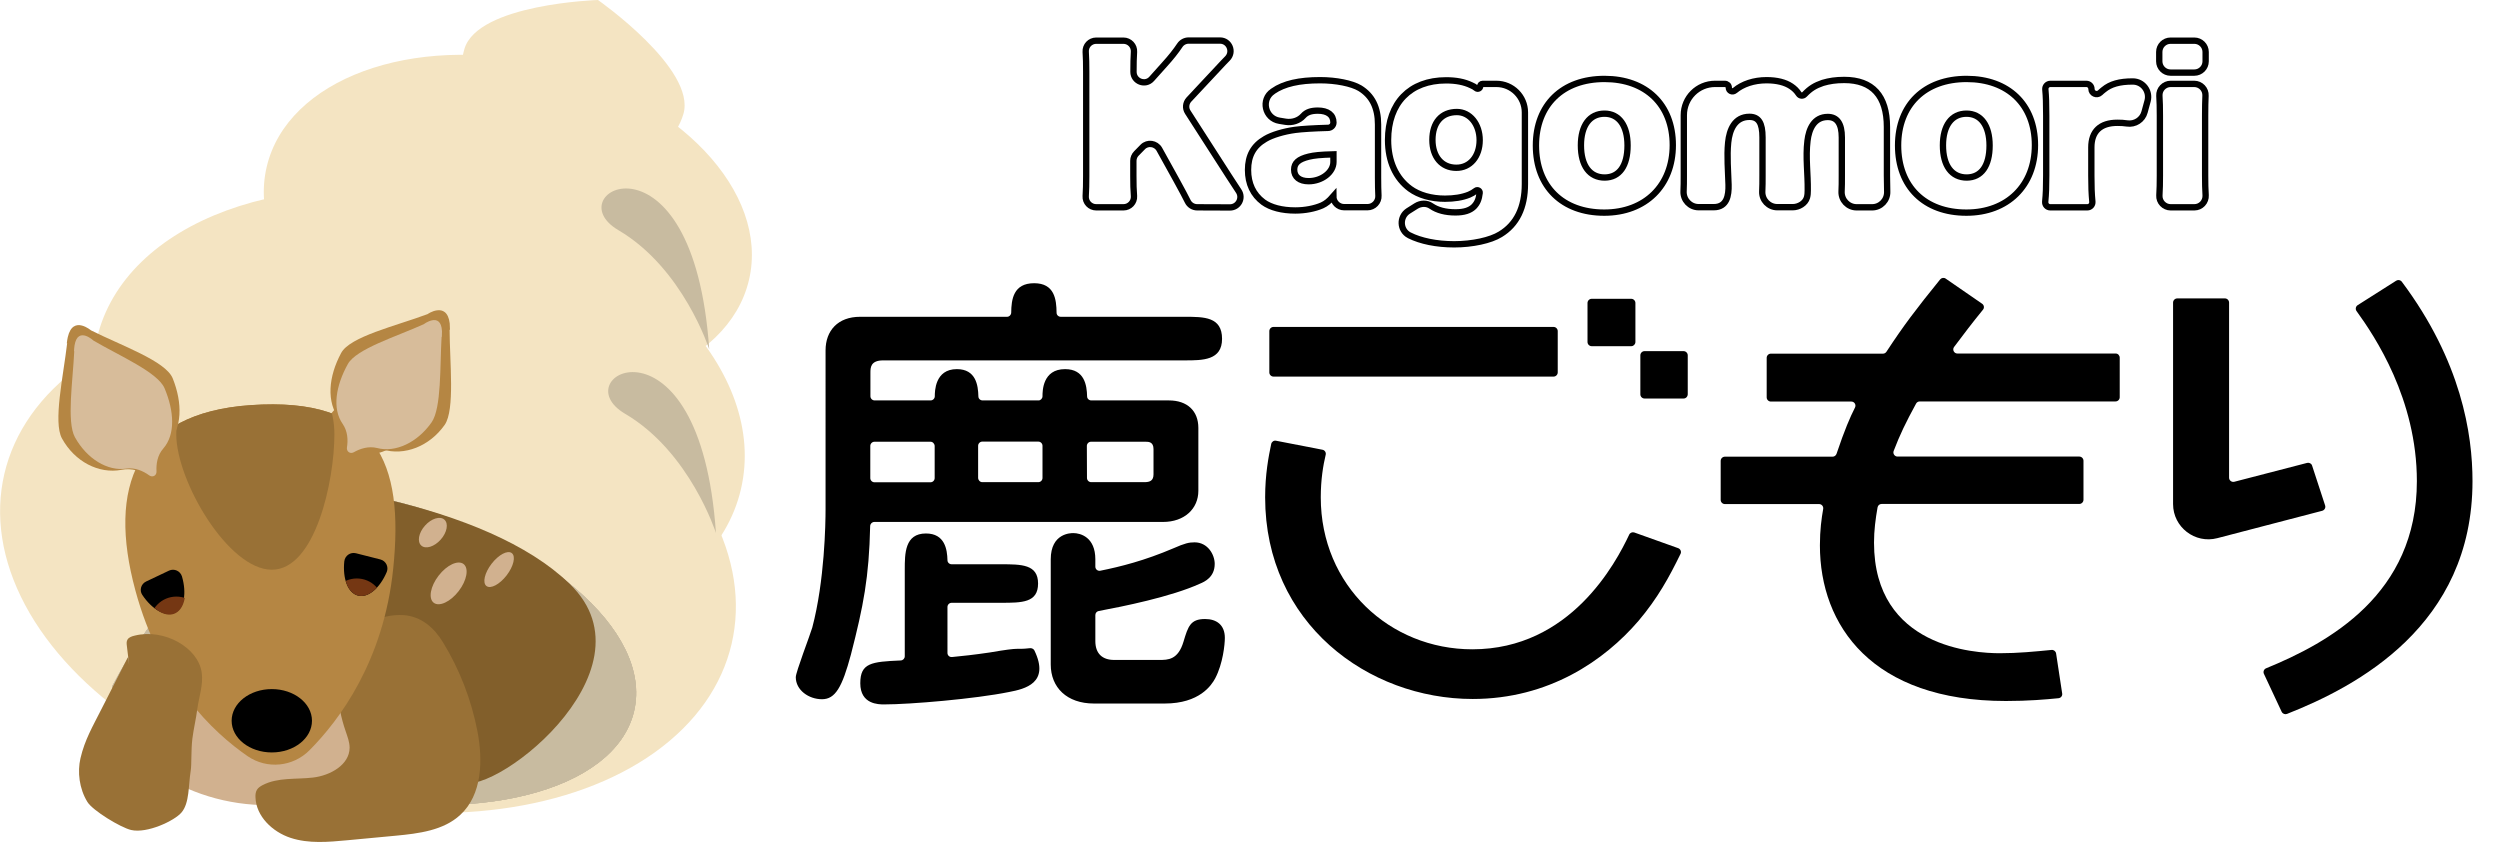 <?xml version="1.0" encoding="utf-8"?>
<!-- Generator: Adobe Illustrator 24.0.1, SVG Export Plug-In . SVG Version: 6.00 Build 0)  -->
<svg version="1.1" id="レイヤー_1" xmlns="http://www.w3.org/2000/svg" xmlns:xlink="http://www.w3.org/1999/xlink" x="0px"
	 y="0px" viewBox="0 0 1972.9 664.4" style="enable-background:new 0 0 1972.9 664.4;" xml:space="preserve">
<style type="text/css">
	.st0{fill:none;stroke:#000000;stroke-width:5;stroke-miterlimit:10;}
	.st1{fill:#F4E4C2;}
	.st2{clip-path:url(#SVGID_2_);fill:#C8BBA0;}
	.st3{clip-path:url(#SVGID_4_);fill:#C8BBA0;}
	.st4{clip-path:url(#SVGID_6_);fill:#C8BBA0;}
	.st5{clip-path:url(#SVGID_8_);fill:#C8BBA0;}
	.st6{fill:#825F2B;}
	.st7{fill:#D1B18F;}
	.st8{fill:#997136;}
	.st9{fill:#B58643;}
	.st10{clip-path:url(#SVGID_10_);fill:#753713;}
	.st11{clip-path:url(#SVGID_12_);fill:#753713;}
	.st12{fill:#C8BBA0;}
	.st13{clip-path:url(#SVGID_14_);fill:#997136;}
	.st14{fill:#D7BC9A;}
</style>
<g>
	<path class="st0" d="M944.8,163.6c-3.2,0-6.1-1.8-7.5-4.7c-1.8-3.7-4.3-8.3-9-16.9l-13.4-24.2c-2.7-4.8-9.3-5.7-13.1-1.8l-5,5.1
		c-1.5,1.5-2.4,3.6-2.4,5.8v12c0,6.2,0.1,11,0.5,15.9c0.3,4.8-3.5,8.8-8.3,8.8h-21.5c-4.8,0-8.6-4-8.3-8.8s0.4-9.4,0.4-15.8V56.7
		c0-6.3-0.1-11.1-0.4-15.8c-0.3-4.8,3.5-8.8,8.3-8.8h21.5c4.8,0,8.6,4.1,8.3,8.8c-0.3,4.6-0.4,9.4-0.4,15.8l0,0
		c0,7.6,9.4,11.2,14.4,5.5l10.2-11.4c4.9-5.4,8.8-10.3,12-15.1c1.5-2.3,4.2-3.7,6.9-3.7h24.8c7.3,0,11,8.8,5.9,14.1
		c-1.3,1.4-2.4,2.4-3.1,3.2l-27.3,29.2c-2.6,2.8-3,6.9-0.9,10.1l32.4,50.4c3.3,5,5.7,8.7,7.7,11.8c3.7,5.5-0.2,12.9-6.9,12.9
		L944.8,163.6L944.8,163.6z"/>
	<path class="st0" d="M1052.3,96.7c0-6-4.5-9.4-12.3-9.4c-5.3,0-8.9,1.2-11.5,4.1c-3.5,3.9-8.8,5.5-13.9,4.7l-4.9-0.8
		c-11.5-1.8-14.9-16.8-5.2-23.2c0.1,0,0.2-0.1,0.2-0.2c8.6-5.9,20.6-8.6,37.1-8.6c12.6,0,25,2.5,31.4,6.3
		c9.6,5.9,14.3,15.2,14.3,28.7v41.8c0,5.8,0.1,10.2,0.3,14.3c0.3,4.9-3.7,9.1-8.6,9.1h-18.4c-4.8,0-8.6-3.9-8.6-8.6l0,0
		c-3.5,4-5.7,5.7-8.9,7.2c-5.7,2.5-13.4,4-21.1,4c-10.5,0-19.4-2.3-25.3-6.6c-7.9-5.9-12-14.5-12-25.4c0-11.2,4.3-19.1,13.7-24.5
		c5.2-3.1,14.5-5.9,23.4-7.1c5.1-0.7,14.9-1.3,26-1.6C1050.4,100.9,1052.3,99,1052.3,96.7L1052.3,96.7z M1052.3,121.8
		c-10.6,0.3-15.2,0.8-19.4,1.8c-8.2,2-11.6,5.1-11.6,10.3c0,5.7,4.3,9.1,11.4,9.1c10.5,0,19.6-7.1,19.6-15.2V121.8L1052.3,121.8z"/>
	<path class="st0" d="M1117.5,162.6c3.7-2.3,8.4-2.5,12,0c4.8,3.3,11.2,5,19.1,5c6.8,0,11.4-1.5,14.5-4.5c2.7-2.8,4-5.8,4.6-10.9
		c0.2-1.6-1.7-2.7-3-1.7c-1.8,1.4-3.3,2.2-5.3,3.1c-5.4,2.2-11.9,3.2-19.1,3.2c-10.9,0-20.6-2.8-27.6-7.9
		c-11.2-8.3-17.3-21.6-17.3-38.4c0-29.3,17.4-47.1,45.8-47.1c7.7,0,14.3,1.2,19.9,3.9c1.6,0.7,2.7,1.3,3.9,2.3
		c1.2,1,3.1,0.1,3.1-1.5l0,0c0-1,0.8-1.9,1.9-1.9h10.9c12.4,0,22.5,10.1,22.5,22.5V89v56.2c0,18.6-6.5,31.9-19.4,39.7
		c-7.7,4.8-22.2,7.9-36.4,7.9c-13.9,0-26.5-2.6-35.4-7.1c-0.1,0-0.1-0.1-0.2-0.1c-7.4-4-7.8-14.5-0.7-19.1L1117.5,162.6z
		 M1167.7,110.6c0-12.6-7.7-22.2-18-22.2c-12,0-19.3,8.3-19.3,22c0,13.3,7.4,22,18.8,22C1160.1,132.5,1167.7,123.5,1167.7,110.6z"/>
	<path class="st0" d="M1212.1,114.8c0-32,20.9-52.5,54.1-52.5c32.8,0,53.9,20.3,53.9,52.2c0,32-21.7,53.3-54.1,53.3
		C1233.1,167.8,1212.1,147.3,1212.1,114.8z M1284.4,114.8c0-15.7-6.8-25.1-18.2-25.1c-11.7,0-18.6,9.4-18.6,25
		c0,16,6.9,25.4,18.8,25.4C1277.9,140,1284.4,130.9,1284.4,114.8z"/>
	<path class="st0" d="M1364.3,69.2c0,2.5,2.9,3.8,4.8,2.2c6.1-5.1,15-8.1,25-8.1c8.2,0,14.8,1.7,19.4,4.8c2.5,1.7,4.2,3.3,6,6
		c1,1.6,3.3,1.8,4.6,0.4c4.6-4.8,8.3-7,14.4-9.1c5.1-1.5,10.2-2.3,16.9-2.3c22.3,0,33.7,12.6,33.7,37.1v38.2c0,4.9,0.1,8.9,0.2,12.7
		c0.3,6.8-5.1,12.5-11.9,12.5h-12.2c-6.8,0-12.2-5.7-11.9-12.5c0.2-3.5,0.2-7.5,0.2-12.6v-30c0-10.9-3.7-16.2-11.1-16.2
		c-10.8,0-14.9,9.5-16,18.8c-1.6,12.9,0.4,26.3,0.2,39.2c0,1.9-0.1,3.7-0.6,5.5c-1.3,4.7-6.5,7.7-11.2,7.7h-12.2
		c-6.8,0-12.2-5.7-11.9-12.4c0.2-3.8,0.2-7.9,0.2-12.7v-30c0-11.4-3.1-16.2-10.3-16.2c-11.6,0-15.8,10.2-16.8,20.2
		c-1.1,11.1,0,22.3,0.3,33.5c0.2,8.2-1.2,17.6-11.7,17.6h-11.9c-6.8,0-12.2-5.7-11.9-12.5c0.2-3.8,0.2-7.9,0.2-12.7v-47
		c0-0.1,0-0.3,0-0.4c0-13.7,11-24.7,24.7-24.7h7.6C1363,66.2,1364.3,67.5,1364.3,69.2z"/>
	<path class="st0" d="M1497.9,114.8c0-32,20.9-52.5,54.1-52.5c32.8,0,53.9,20.3,53.9,52.2c0,32-21.7,53.3-54.1,53.3
		C1518.8,167.8,1497.9,147.3,1497.9,114.8z M1570.1,114.8c0-15.7-6.8-25.1-18.2-25.1c-11.7,0-18.6,9.4-18.6,25
		c0,16,6.9,25.4,18.8,25.4C1563.6,140,1570.1,130.9,1570.1,114.8z"/>
	<path class="st0" d="M1692.4,88.4c-1.6,6.1-7.6,10-13.9,9c-2.5-0.4-4.8-0.5-7.6-0.5c-13.4,0-20.5,6.8-20.5,19.4v22.3
		c0,8.6,0.2,14,0.8,20.6c0.2,2.4-1.6,4.4-4,4.4H1618c-2.4,0-4.2-2-4-4.4c0.6-6.1,0.8-11.9,0.8-20.7V91.3c0-9.7-0.2-15.2-0.7-20.7
		c-0.2-2.4,1.6-4.4,4-4.4h28.4c2.2,0,4,1.8,4,4l0,0c0,3.5,4.2,5.4,6.8,3c0.8-0.8,1.8-1.6,2.8-2.4c5.4-4.5,12.6-6.5,22.8-6.5
		c0,0,0.1,0,0.2,0c8,0,13.7,7.6,11.7,15.3L1692.4,88.4z"/>
	<path class="st0" d="M1731.6,66.2c5.1,0,9.2,4.3,8.9,9.4c-0.2,4.3-0.3,9.3-0.3,15.7v47c0,6.1,0.1,11.2,0.4,15.8
		c0.3,5.1-3.7,9.5-8.9,9.5H1713c-5.1,0-9.2-4.3-8.9-9.4c0.3-4.7,0.4-9.7,0.4-15.7V91.3c0-6.2-0.1-11.2-0.4-15.7
		c-0.3-5.1,3.8-9.4,8.9-9.4L1731.6,66.2L1731.6,66.2z M1731.7,57.3h-18.8c-4.9,0-8.9-4-8.9-8.9V41c0-4.9,4-8.9,8.9-8.9h18.8
		c4.9,0,8.9,4,8.9,8.9v7.4C1740.6,53.3,1736.6,57.3,1731.7,57.3z"/>
</g>
<g>
	
		<ellipse transform="matrix(0.228 -0.974 0.974 0.228 -62.854 573.961)" class="st1" cx="330.4" cy="326.6" rx="171.9" ry="260.9"/>
	
		<ellipse transform="matrix(0.228 -0.974 0.974 0.228 -205.298 623.155)" class="st1" cx="290.2" cy="441" rx="194" ry="294.6"/>
	<g>
		<g>
			<g>
				<defs>
					
						<ellipse id="SVGID_1_" transform="matrix(0.636 -0.772 0.772 0.636 -349.491 386.738)" cx="235.3" cy="563.9" rx="194" ry="294.6"/>
				</defs>
				<clipPath id="SVGID_2_">
					<use xlink:href="#SVGID_1_"  style="overflow:visible;"/>
				</clipPath>
				
					<ellipse transform="matrix(0.228 -0.974 0.974 0.228 -281.486 662.813)" class="st2" cx="277.1" cy="508.9" rx="118.2" ry="229"/>
			</g>
		</g>
		<g>
			<g>
				<defs>
					
						<ellipse id="SVGID_3_" transform="matrix(0.636 -0.772 0.772 0.636 -349.491 386.738)" cx="235.3" cy="563.9" rx="194" ry="294.6"/>
				</defs>
				<clipPath id="SVGID_4_">
					<use xlink:href="#SVGID_3_"  style="overflow:visible;"/>
				</clipPath>
				
					<ellipse transform="matrix(0.228 -0.974 0.974 0.228 -281.486 662.813)" class="st3" cx="277.1" cy="508.9" rx="118.2" ry="229"/>
			</g>
		</g>
		<g>
			<g>
				<defs>
					
						<ellipse id="SVGID_5_" transform="matrix(0.636 -0.772 0.772 0.636 -349.491 386.738)" cx="235.3" cy="563.9" rx="194" ry="294.6"/>
				</defs>
				<clipPath id="SVGID_6_">
					<use xlink:href="#SVGID_5_"  style="overflow:visible;"/>
				</clipPath>
				
					<ellipse transform="matrix(0.228 -0.974 0.974 0.228 -281.486 662.813)" class="st4" cx="277.1" cy="508.9" rx="118.2" ry="229"/>
			</g>
		</g>
		<g>
			<g>
				<defs>
					
						<ellipse id="SVGID_7_" transform="matrix(0.636 -0.772 0.772 0.636 -349.491 386.738)" cx="235.3" cy="563.9" rx="194" ry="294.6"/>
				</defs>
				<clipPath id="SVGID_8_">
					<use xlink:href="#SVGID_7_"  style="overflow:visible;"/>
				</clipPath>
				
					<ellipse transform="matrix(0.228 -0.974 0.974 0.228 -281.486 662.813)" class="st5" cx="277.1" cy="508.9" rx="118.2" ry="229"/>
			</g>
		</g>
	</g>
	<g>
		<path class="st6" d="M362.1,616.1L126.5,469.7c-3.5-24,10.4-48,29.6-62.7c15.5-11.9,34-18.9,52.9-24.5c29.8-0.1,62,3.6,95.1,11.3
			c59.1,13.8,112.8,35.3,145.5,67C521.5,530.4,382.3,634.8,362.1,616.1z"/>
	</g>
	
		<ellipse transform="matrix(0.228 -0.974 0.974 0.228 137.595 526.361)" class="st1" cx="400.7" cy="176.4" rx="128.7" ry="195.4"/>
	<path class="st1" d="M539.3,90c-10.5,35.5-57.8,52.8-105.5,38.6s-77.9-54.4-67.3-90S471.9,0,471.9,0S549.8,54.5,539.3,90z"/>
	<g>
		<path class="st7" d="M162.1,497.9c-24.4,1.7-42.2,24.3-50.3,47.4c-4.3,12.2-6.7,25.5-3.3,38c5.5,20.2,25,33.5,44.5,41.1
			c30,11.8,63.7,14.4,94.9,6.2s59.6-27.2,78.1-53.6c11.5-16.5,19.1-36.2,18.2-56.2s-35.1-17.4-52.8-26.8c-9.5-5,3.2-29.6-7.5-30.4
			C237.6,460,190.3,474,153.4,502"/>
	</g>
	<g>
		<path class="st8" d="M318.3,485.4c14.2,1,24.3,10,31.3,21.5c13.1,21.4,22.3,45.2,27.1,69.8c4.5,23.2,3.9,50.4-13.5,66.4
			c-13.3,12.3-32.9,14.7-50.9,16.4c-12.8,1.2-25.5,2.4-38.3,3.6c-15,1.4-30.4,2.8-44.7-1.9s-27.2-17-27.7-32c-0.1-2.1,0.1-4.2,1.2-6
			c1-1.6,2.7-2.7,4.4-3.6c12-6.3,26.5-4.4,39.9-6c13.5-1.6,28.7-10,28.8-23.5c0-4.5-1.7-8.8-3.1-13c-7.2-20.7-9.4-44.5,0.7-64.1
			C283.4,493.5,299.3,484.5,318.3,485.4"/>
	</g>
	<g>
		<path class="st9" d="M310.3,448.8c-7.5,72.8-42.4,119.5-66.1,143.3c-13,13.1-33.5,15.1-48.7,4.7c-27.3-18.8-69-58-88.7-131
			c-22-81.5,0-139.8,91-146.1C297.8,312.8,319,364.9,310.3,448.8z"/>
		<g>
			<path class="st9" d="M329.1,340.2c-18.1,18.2-61.8,31.1-77.6,9c-5.6-7.8,13.5-31,42.6-51.9c12.4-8.9,25.7-14.5,36.8-18
				C355.5,271.6,337.4,331.8,329.1,340.2z"/>
			<path class="st9" d="M81.1,349c3,3.1,6.4,5.8,10.4,8.1c13.6,7.9,64.1,25.6,57.8-4.4c-3.4-15.9-22.7-33.8-34.3-44.5
				c-13.2-12.2-28.1-20-39.7-24.8c-14.7-6-11.7,18.7-10.7,26.1C66.7,324.5,71.1,338.6,81.1,349z"/>
		</g>
	</g>
	<ellipse cx="214.5" cy="568.8" rx="31.7" ry="25"/>
	<g>
		<path d="M300.2,441.5c4.3,1.1,6.7,5.8,5,9.9c-5.4,12.7-14.7,20.7-22.7,18.6s-12.2-13.4-10.8-27c0.5-4.5,4.8-7.5,9.2-6.4
			L300.2,441.5z"/>
		<g>
			<g>
				<g>
					<defs>
						<path id="SVGID_9_" d="M300.2,441.5c4.3,1.1,6.7,5.8,5,9.9c-5.4,12.7-14.7,20.7-22.7,18.6s-12.2-13.4-10.8-27
							c0.5-4.5,4.8-7.5,9.2-6.4L300.2,441.5z"/>
					</defs>
					<clipPath id="SVGID_10_">
						<use xlink:href="#SVGID_9_"  style="overflow:visible;"/>
					</clipPath>
					<circle class="st10" cx="281.6" cy="477.5" r="21"/>
				</g>
			</g>
		</g>
	</g>
	<g>
		<path d="M115.3,458.9c-4,1.9-5.5,6.9-3,10.6c7.7,11.5,18.3,17.6,25.7,14c7.4-3.5,9.4-15.5,5.6-28.6c-1.3-4.3-6.1-6.5-10.2-4.6
			L115.3,458.9z"/>
		<g>
			<g>
				<g>
					<defs>
						<path id="SVGID_11_" d="M116.6,458.2c-4.1,1.6-6,6.5-3.7,10.4c6.9,12,17,18.8,24.7,15.7c7.6-3,10.5-14.8,7.6-28.1
							c-1-4.4-5.6-6.9-9.9-5.3L116.6,458.2z"/>
					</defs>
					<clipPath id="SVGID_12_">
						<use xlink:href="#SVGID_11_"  style="overflow:visible;"/>
					</clipPath>
					<ellipse class="st11" cx="139.2" cy="491.8" rx="21" ry="21"/>
				</g>
			</g>
		</g>
	</g>
	<g>
		<path class="st8" d="M101.9,524.6c-0.6-5-1.2-10-1.8-15c-0.2-1.7-0.4-3.5,0.6-5c1.1-1.7,3.4-2.5,5.6-3
			c23.1-5.8,50.2,9.3,52.9,29.3c1.3,9.6-2.2,19.1-3.5,28.6c-1,7.9-2.9,15.5-3.9,23.5c-1.1,9.2-0.5,20.1-1.3,25.2
			c-1.9,11.8-0.9,25.4-7.2,32.9c-5.6,6.7-27.3,16.8-39.8,13.9c-8.3-1.9-30.4-15.4-34.5-22.1c-6.5-10.5-8-23.8-5.5-34.5
			c3.4-14.6,9.6-25,16.5-38.7c7-13.7,13.9-27.3,20.9-41"/>
	</g>
	<path class="st12" d="M565,420.6c0,0-20.5-64-71.6-94S552.5,239,565,420.6z"/>
	<path class="st12" d="M559.7,275.7c0,0-20.5-64-71.6-94S547.2,94.1,559.7,275.7z"/>
	
		<ellipse transform="matrix(0.61 -0.792 0.792 0.61 -226.573 460.132)" class="st7" cx="354.2" cy="460.3" rx="19.3" ry="10"/>
	
		<ellipse transform="matrix(0.61 -0.792 0.792 0.61 -202.443 487.46)" class="st7" cx="394.1" cy="449.4" rx="16.4" ry="7.5"/>
	
		<ellipse transform="matrix(0.665 -0.747 0.747 0.665 -199.7 395.723)" class="st7" cx="341.5" cy="420.6" rx="13.7" ry="8.3"/>
	<g>
		<g>
			<g>
				<defs>
					<path id="SVGID_13_" d="M310.3,448.8c-7.5,72.8-42.4,119.5-66.1,143.3c-13,13.1-33.5,15.1-48.7,4.7c-27.3-18.8-69-58-88.7-131
						c-22-81.5,0-139.8,91-146.1C297.8,312.8,319,364.9,310.3,448.8z"/>
				</defs>
				<clipPath id="SVGID_14_">
					<use xlink:href="#SVGID_13_"  style="overflow:visible;"/>
				</clipPath>
				<path class="st13" d="M263.9,342.7c0,36.8-15,106.9-49.4,106.9s-75.4-70.1-75.4-106.9s27.9-66.6,62.4-66.6
					S263.9,306,263.9,342.7z"/>
			</g>
		</g>
	</g>
	<g>
		<path class="st9" d="M354.8,260.1l0.3,0.2c0-1.9-0.1-3.6-0.2-5.1c-1.1-9.2-5.8-10.9-10-10.3c-4,0.5-7.5,3-7.5,3l0,0
			c-24.9,9.3-61.3,17.7-68.2,30.7c-9.9,18.5-12,38.6-1.1,52.7c5.4,7,6.1,14.9,5.5,21.1c-0.4,3.6,3.4,6.2,6.7,4.6
			c5.6-2.8,13.3-4.9,21.7-2.3c17,5.2,36.9-2.3,49-19.5C359.1,323.2,354.9,286.1,354.8,260.1z"/>
		<path class="st14" d="M348.5,265.7l0.2,0.2c0.1-1.7,0.1-3.2,0.1-4.5c-0.4-8.2-4.3-9.4-7.9-8.6c-3.4,0.7-6.6,3.1-6.6,3.1l0,0
			c-21.7,9.8-53.1,19.4-59.8,31.4c-9.5,17.1-12.5,35.2-4.1,47.2c4.1,5.9,4.3,13,3.4,18.6c-0.5,3.2,2.5,5.4,5.4,3.8
			c4.9-2.8,11.6-5.1,18.6-3.3c14.2,3.7,31.5-4.2,42.8-20.3C348.5,321.9,347.1,288.9,348.5,265.7z"/>
	</g>
	<g>
		<path class="st9" d="M53,270.8l-0.3,0.2c0.2-1.9,0.5-3.6,0.8-5c2.1-9,6.9-10.2,11.1-9.1c3.9,1,7.2,3.8,7.2,3.8l0,0
			c23.8,12,59,24.2,64.5,37.9c7.8,19.5,7.8,39.6-4.5,52.5c-6.1,6.4-7.7,14.1-7.7,20.4c0,3.6-4.1,5.8-7.1,3.9
			c-5.3-3.4-12.7-6.3-21.3-4.6C78,374.1,59,364.4,48.9,346C41.8,333.1,50,296.7,53,270.8z"/>
		<path class="st14" d="M58.6,277.1l-0.2,0.1c0.1-1.7,0.2-3.2,0.4-4.5c1.3-8.1,5.3-8.8,8.8-7.7c3.3,1.1,6.2,3.8,6.2,3.8l0,0
			c20.6,12.1,50.8,25,56.1,37.7c7.6,18.1,8.6,36.3-1,47.4c-4.8,5.4-5.7,12.4-5.4,18.1c0.2,3.3-3.1,5.1-5.8,3.1
			c-4.6-3.3-11-6.3-18.1-5.3c-14.6,2.2-31-7.6-40.5-24.8C52.5,332.9,57.5,300.3,58.6,277.1z"/>
	</g>
</g>
<g>
	<path d="M822.7,312.7c0-4,0-21.4,17.8-21.4c15.4,0,17.2,12.8,17.4,21.5c0,1.8,1.5,3.2,3.3,3.2h61.3c14.5,0,23.2,8.3,23.2,21.7v49.6
		c0,14.1-10.9,24.6-27.9,24.6H690c-1.8,0-3.2,1.4-3.3,3.2c-0.9,40.7-5.3,63-15.2,101.5c-6.9,25.7-12.3,35.2-22.8,35.2
		s-20.7-7.2-20.7-17.4c0-4,11.2-33,13-39.1c9.8-37,10.5-82.3,10.5-93.5V276.5c0-15.6,9.8-26.5,27.2-26.5h116c1.8,0,3.2-1.4,3.3-3.2
		c0.1-10.5,1.7-23.3,18.1-23.3c16.1,0,17.6,12.8,17.7,23.3c0,1.8,1.5,3.2,3.3,3.2H935c15.2,0,29.4,0,29.4,17.4c0,17-15.2,17-29.4,17
		H697c-10.1,0-10.1,5.8-10.1,9.8v18.5c0,1.8,1.5,3.3,3.3,3.3h44.2c1.8,0,3.3-1.5,3.3-3.3l0,0c0-3.6,0-21.4,17.4-21.4
		c15.1,0,16.8,12.8,17,21.5c0,1.8,1.5,3.2,3.3,3.2h44.2C821.2,316,822.7,314.5,822.7,312.7L822.7,312.7z M747.7,515.3
		c0,1.9,1.6,3.4,3.6,3.2c7.5-0.7,17.7-1.8,29.8-3.6c26.8-4.6,18.6-1.9,31.9-3.4c1.3-0.1,2.8,0.7,3.3,1.8c12.4,25.7-7.4,30.4-20,32.8
		c-26.5,5.4-77.9,9.8-98.6,9.8c-4.3,0-18.8,0-18.8-16.7c0-16,8.7-17,32-18c1.7-0.1,3.1-1.5,3.1-3.3v-68.3c0-12.7,0-28.6,16.7-28.6
		c15,0,16.8,12.7,17,21.1c0,1.8,1.5,3.2,3.3,3.2h38.8c16.3,0,29.4,0,29.4,15.2s-12.7,15.2-29.4,15.2H751c-1.8,0-3.3,1.5-3.3,3.3
		V515.3z M734.3,348.6h-44.2c-1.8,0-3.3,1.5-3.3,3.3v25.4c0,1.8,1.5,3.3,3.3,3.3h44.2c1.8,0,3.3-1.5,3.3-3.3v-25.4
		C737.5,350.1,736.1,348.6,734.3,348.6z M775.2,380.5h44.2c1.8,0,3.3-1.5,3.3-3.3v-25.4c0-1.8-1.5-3.3-3.3-3.3h-44.2
		c-1.8,0-3.3,1.5-3.3,3.3v25.4C772,379,773.4,380.5,775.2,380.5z M864.4,505.9c0,9.8,5.4,14.9,14.9,14.9h35.5
		c6.9,0,14.9,0,19.2-14.5c3.6-12,5.4-17.8,17-17.8c9.1,0,15.6,4.7,15.6,14.9c0,5.1-1.5,20.3-7.6,31.9c-2.9,5.4-12.3,19.9-39.9,19.9
		h-55.8c-21.4,0-34.1-12.7-34.1-30.8v-83c0-20.7,15.9-20.7,17.8-20.7c5.8,0,17.4,3.3,17.4,20.7v5.8c0,2.1,1.9,3.6,3.9,3.2
		c15.9-3.2,35-8,57.7-17.7c9.1-4,12.3-4.7,16.7-4.7c10.5,0,15.9,9.8,15.9,17c0,10.5-8,14.1-11.6,15.6c-22.8,10.4-61.3,18.1-80,21.6
		c-1.5,0.3-2.6,1.6-2.6,3.2L864.4,505.9L864.4,505.9z M857.8,377.2c0,1.8,1.5,3.3,3.3,3.3h42c4.3,0,7.2-1.1,7.2-6.2v-19.9
		c0-5.8-4-5.8-6.2-5.8H861c-1.8,0-3.3,1.5-3.3,3.3L857.8,377.2L857.8,377.2z"/>
	<path d="M1324.4,432.6c1.8,0.7,2.7,2.8,1.8,4.5c-8.9,18.3-18.1,35.1-33.2,52.9c-26.8,31.2-70.7,61.6-130.8,61.6
		c-82.6,0-163.8-59.8-163.8-159.1c0-18.3,2.7-32.2,4.8-42.2c0.4-1.7,2.1-2.9,3.8-2.5l36.6,7.1c1.8,0.3,3,2.1,2.6,3.9
		c-2,8.4-3.9,19.6-3.9,33.7c0,69.6,54.4,119.9,119.6,119.9c77.4,0,113.3-68.2,123.8-90.5c0.7-1.5,2.5-2.2,4-1.7L1324.4,432.6z
		 M1226,297.2h-221c-1.8,0-3.3-1.5-3.3-3.3v-32.6c0-1.8,1.5-3.3,3.3-3.3h221c1.8,0,3.3,1.5,3.3,3.3v32.6
		C1229.3,295.7,1227.8,297.2,1226,297.2z M1287.3,273.2h-31.2c-1.8,0-3.3-1.5-3.3-3.3v-30.8c0-1.8,1.5-3.3,3.3-3.3h31.2
		c1.8,0,3.3,1.5,3.3,3.3V270C1290.5,271.8,1289.1,273.2,1287.3,273.2z M1328.6,314.5h-30.8c-1.8,0-3.3-1.5-3.3-3.3v-30.8
		c0-1.8,1.5-3.3,3.3-3.3h30.8c1.8,0,3.3,1.5,3.3,3.3v30.8C1331.8,313.1,1330.4,314.5,1328.6,314.5z"/>
	<path d="M1672.8,282.3v31.2c0,1.8-1.5,3.3-3.3,3.3H1515c-1.2,0-2.3,0.6-2.9,1.7c-8.2,15-12.8,24.6-17.7,37.4
		c-0.8,2.1,0.8,4.4,3,4.4h143.5c1.8,0,3.3,1.5,3.3,3.3v30.8c0,1.8-1.5,3.3-3.3,3.3h-156c-1.6,0-2.9,1.1-3.2,2.7
		c-1.6,9-2.8,18.2-2.8,27.8c0,83,79.7,87.3,99.3,87.3c14.5,0,27.4-1.3,40.8-2.6c1.7-0.2,3.3,1,3.6,2.8l4.8,31.6
		c0.3,1.8-1,3.5-2.9,3.7c-10.2,1-23.7,2.2-41.5,2.2c-105.5,0-146.8-59.4-146.8-122.8c0-12.3,1.3-21.4,2.6-28.8
		c0.3-2-1.2-3.8-3.2-3.8h-74.4c-1.8,0-3.3-1.5-3.3-3.3v-30.8c0-1.8,1.5-3.3,3.3-3.3h85c1.4,0,2.6-0.9,3.1-2.2
		c6.5-19.3,10.7-28.9,14.6-36.6c1.1-2.2-0.5-4.7-2.9-4.7h-63.5c-1.8,0-3.3-1.5-3.3-3.3v-31.2c0-1.8,1.5-3.3,3.3-3.3h88.5
		c1.1,0,2.1-0.6,2.7-1.5c13.5-20.6,23.2-33.4,42.4-57.1c1.1-1.3,3-1.6,4.4-0.6l28.7,19.8c1.6,1.1,1.9,3.3,0.7,4.7
		c-9.4,11.6-14,17.7-22.8,29.4c-1.6,2.1-0.1,5.2,2.6,5.2h125C1671.4,279,1672.8,280.5,1672.8,282.3z"/>
	<path d="M1759.1,238.8V377c0,2.1,2,3.7,4.1,3.2l57.5-14.9c1.7-0.4,3.4,0.5,3.9,2.1l10.3,31.5c0.6,1.8-0.5,3.7-2.3,4.2l-82.8,21.6
		c-17.6,4.6-34.9-8.7-34.9-26.9v-159c0-1.8,1.5-3.3,3.3-3.3h37.7C1757.6,235.5,1759.1,237,1759.1,238.8z M1786.6,531.8
		c-0.8-1.7,0-3.7,1.7-4.4c49.5-20.3,119-58.3,119-147.7c0-64.8-33.2-114.3-47.6-134.2c-1.1-1.5-0.7-3.7,0.9-4.7l30.4-19.3
		c1.4-0.9,3.3-0.6,4.4,0.8c47,62.8,55.8,120.2,55.8,157.4c0,114.3-91.7,162.1-146.4,183.7c-1.6,0.6-3.4-0.1-4.2-1.7L1786.6,531.8z"
		/>
</g>
</svg>
